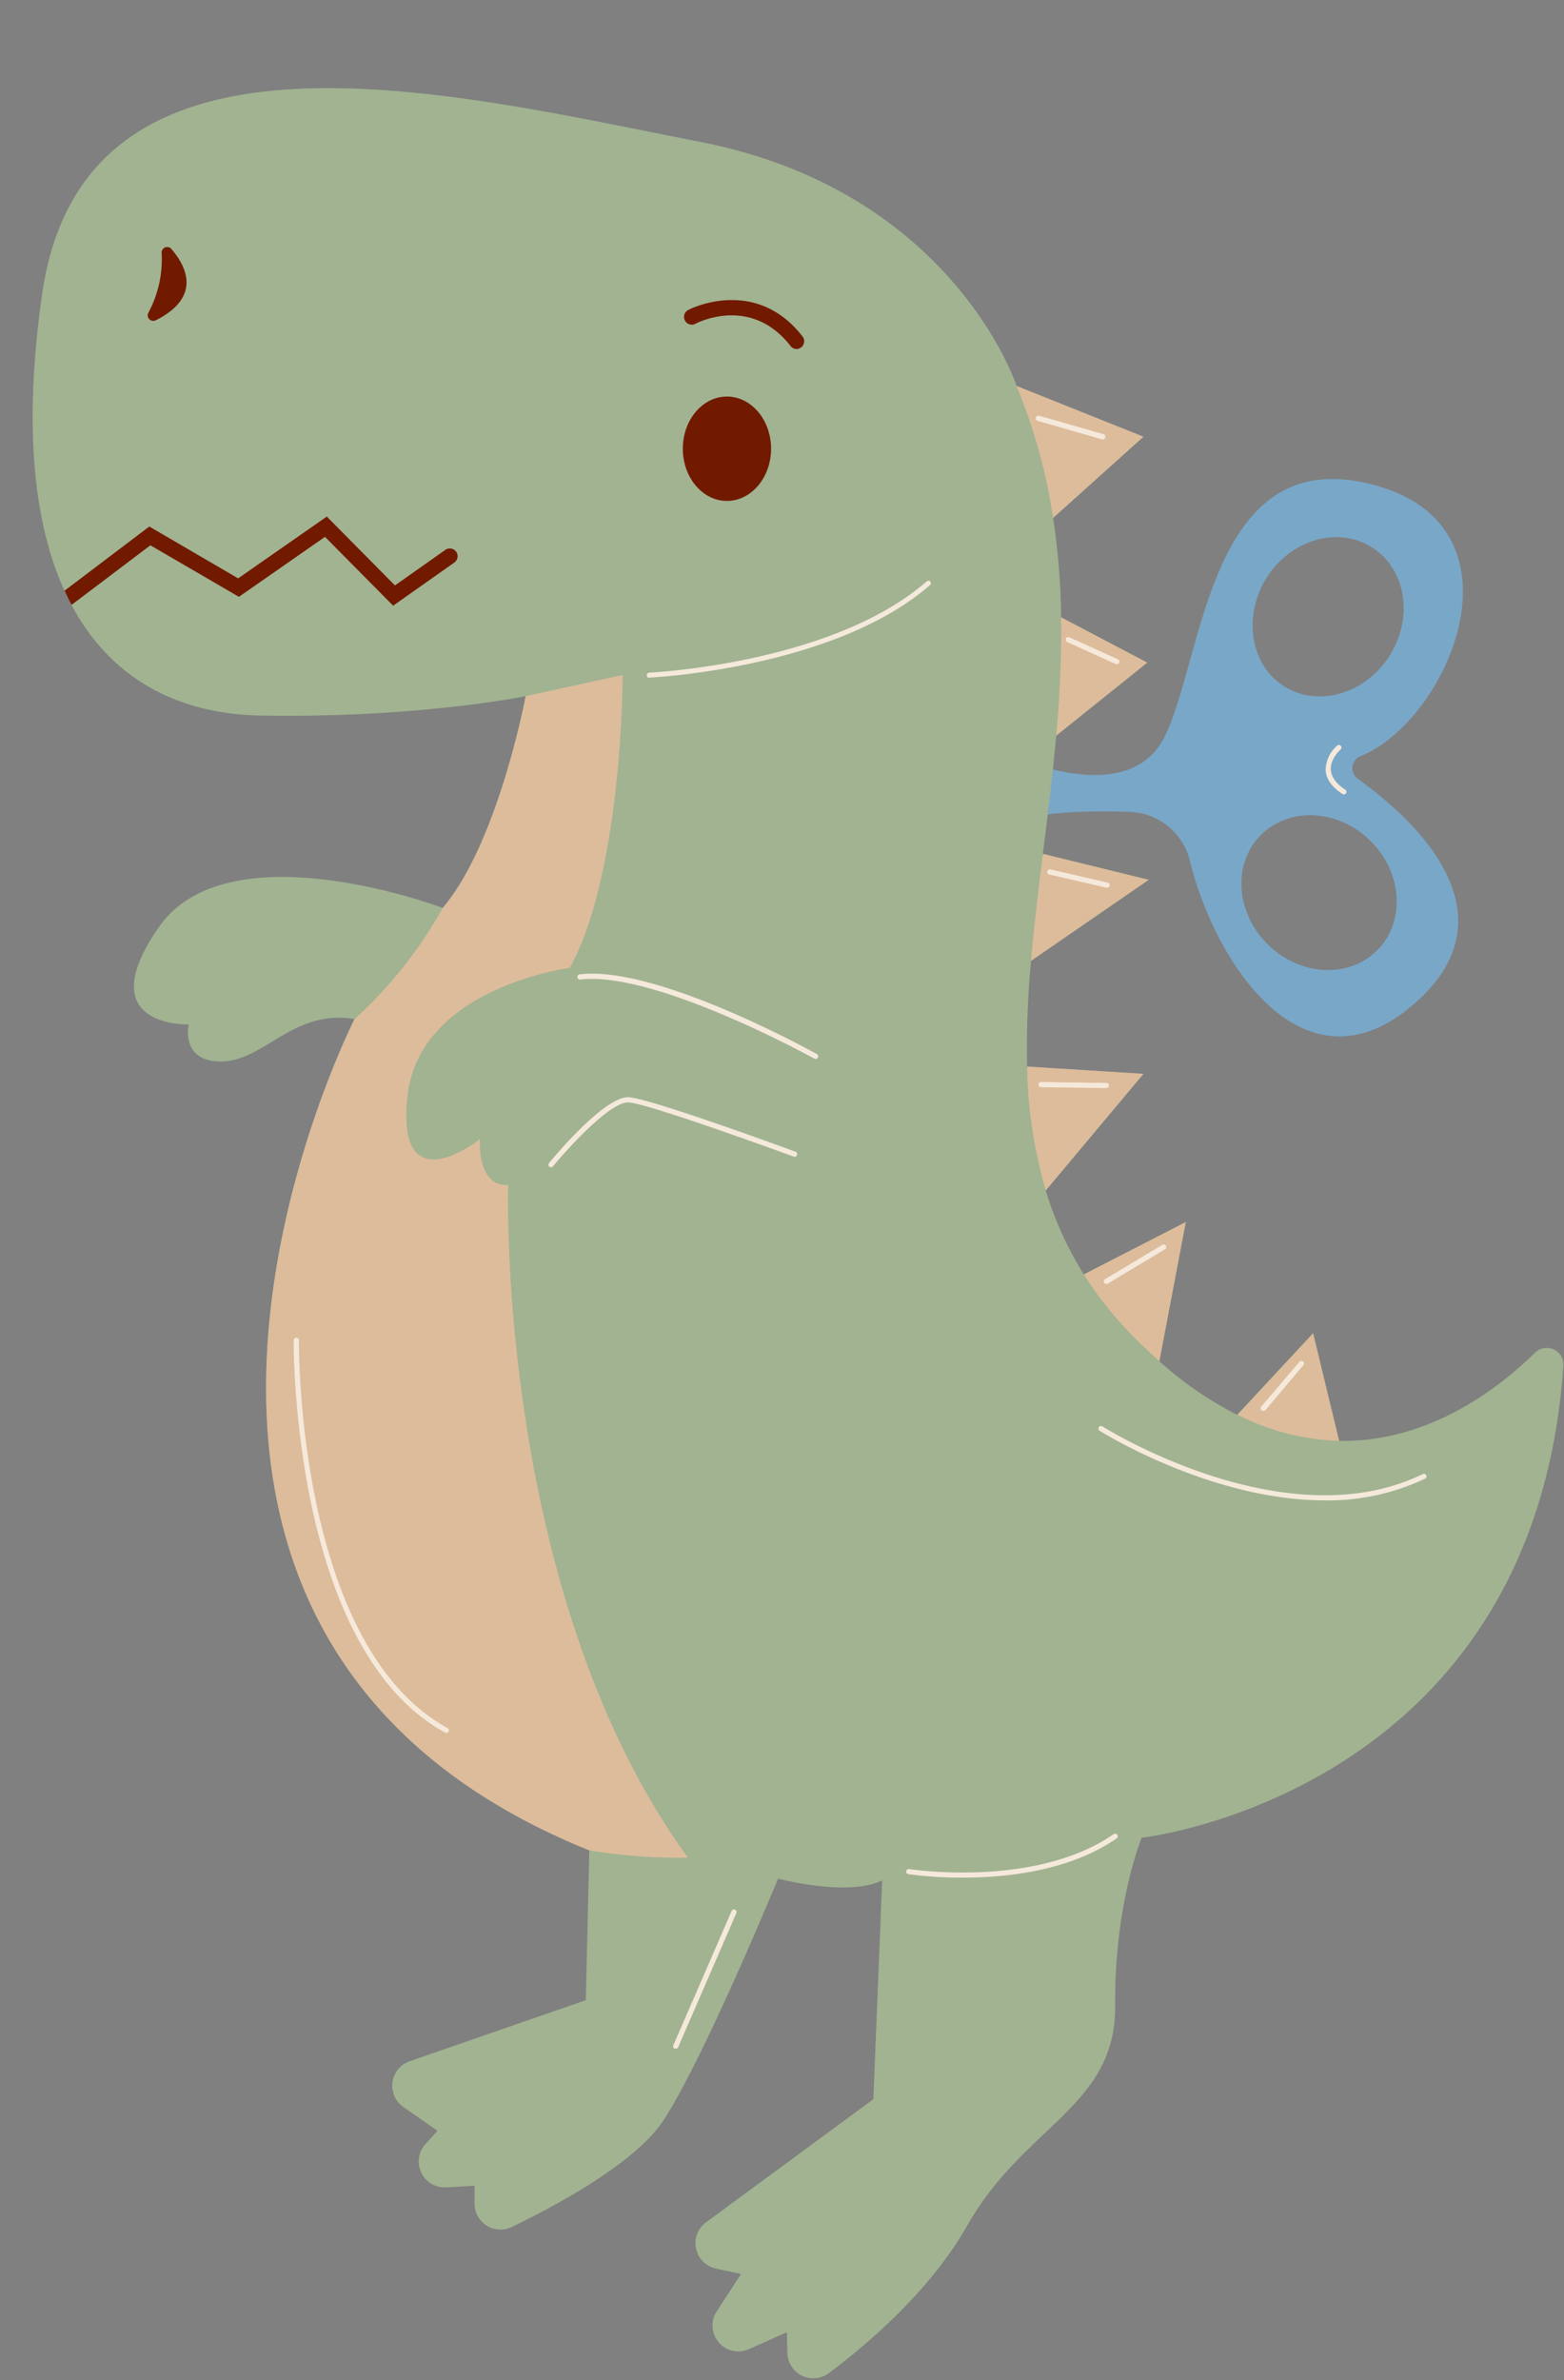 <?xml version="1.0" encoding="UTF-8"?><svg xmlns="http://www.w3.org/2000/svg" xmlns:xlink="http://www.w3.org/1999/xlink" height="459.1" preserveAspectRatio="xMidYMid meet" version="1.0" viewBox="-6.3 -17.0 301.7 459.1" width="301.7" zoomAndPan="magnify"><rect x="-6.3" y="-17.0" width="301.7" height="459.1" fill="#808080" stroke="none"/><g data-name="23"><g id="change1_1"><path d="M255.63,133.22a2.5,2.5,0,0,1,.51-4.36c16.79-6.74,32.83-43.51,3.4-52.09-32.68-9.54-33.53,33-41.19,48.34s-33.36,2-33.36,2l-.68,16.68c5.13-4.19,18.17-4.53,27.44-4.17A12.31,12.31,0,0,1,223.22,149c4.88,19.9,22.32,46.58,43.81,27.15C286.31,158.74,265.8,140.52,255.63,133.22ZM238,94.49c4.65-7.4,13.74-10.06,20.31-5.94s8.13,13.47,3.48,20.87-13.74,10.07-20.31,6S233.38,101.9,238,94.49Zm21.3,71.85c-5.48,5.49-14.94,4.92-21.12-1.26S231.46,149.44,237,144s14.94-4.92,21.12,1.26S264.82,160.86,259.33,166.34Z" fill="#79a7c8"/></g><g id="change2_1"><path d="M295.28,246.48c-5.76,82.64-81.35,91-81.35,91s-5.28,12.77-5.11,32.34-17.53,23-28.6,42.56c-7,12.34-18.83,22.52-26.63,28.36a5,5,0,0,1-8-3.89l-.1-4-7.31,3.27a5,5,0,0,1-6.23-7.29l4.69-7.21-4.83-1.05a5,5,0,0,1-1.91-8.92l32.27-23.74,1.7-42.21c-6.64,3.24-20.08-.34-20.08-.34S129.5,380.08,121.67,392c-5.33,8.11-20.27,16.22-29.28,20.57a5,5,0,0,1-7.15-4.49V404.6l-5.48.31a5,5,0,0,1-4-8.34L78.1,394l-6.62-4.61a5,5,0,0,1,1.22-8.8l34-11.78.68-28.94C2,297.36,62.1,179.57,62.1,179.57c-11.75-2-17.37,8-25.54,8.17s-6.46-7.14-6.46-7.14-19.24.68-5.79-18.73,54.81-3.74,54.81-3.74c10.72-12.6,16-40.85,16-40.85s-20.6,4.25-51.07,3.74S-6.33,96.34,1.84,39.66s78.3-38.81,127-29.28,60.94,47,60.94,47l0,.08,24.48,9.79L196.85,82.89a138.27,138.27,0,0,1,1.55,19.19L215,110.81,197.44,124.9c-.68,7.69-1.63,15.3-2.56,22.8l20.41,5-22.7,15.63a181.36,181.36,0,0,0-.76,20.42l22.44,1.4-18.84,22.49a67,67,0,0,0,7.36,16.2l19.65-10.1-5.1,26.83a69.66,69.66,0,0,0,15,10.33L247,240.17,252,260.92c17.15.33,30.61-9.94,37.81-17A3.22,3.22,0,0,1,295.28,246.48Z" fill="#a1b391"/></g><g id="change3_1"><path d="M107.37,339.91h0C2,297.36,62.1,179.57,62.1,179.57a84.35,84.35,0,0,0,17-21.44c10.72-12.6,16-40.85,16-40.85l18.72-4.09s0,38-10.21,56.51c0,0-29.11,3.75-31.32,24.85s14,8.17,14,8.17-.68,9.19,5.44,8.85c0,0-2.42,78.69,34.68,129.75A105.78,105.78,0,0,1,107.37,339.91Zm144.65-79L247,240.17l-14.57,15.71A45.91,45.91,0,0,0,252,260.92Zm-49.23-32.1,19.65-10.1-5.1,26.83c-1.75-1.55-3.51-3.22-5.29-5A71.36,71.36,0,0,1,202.79,228.82Zm11.48-38.69-18.84,22.49a90.29,90.29,0,0,1-3.6-23.89ZM189.79,57.44l24.48,9.79L196.85,82.89A109,109,0,0,0,189.79,57.44Zm8.61,44.64L215,110.81,197.44,124.9A219.29,219.29,0,0,0,198.4,102.08Zm-3.52,45.62,20.41,5-22.7,15.63C193.18,161.56,194,154.68,194.88,147.7Z" fill="#ddbc9b"/></g><g id="change4_1"><path d="M142.44,69.55c0,5.56-3.81,10.07-8.51,10.07s-8.51-4.51-8.51-10.07,3.81-10.06,8.51-10.06S142.44,64,142.44,69.55ZM148.25,50a1.5,1.5,0,0,0,.26-2.1c-9.15-11.78-21.93-5.2-22-5.13a1.5,1.5,0,1,0,1.4,2.65c.43-.22,10.7-5.44,18.29,4.32a1.48,1.48,0,0,0,1.18.58A1.45,1.45,0,0,0,148.25,50ZM7.51,99.67l15.2-11.49,17.08,9.94,16.6-11.57L69.54,99.83l11.89-8.39A1.5,1.5,0,0,0,79.7,89l-9.81,6.92L56.74,82.64,39.64,94.56l-17.14-10L6.16,96.93C6.59,97.87,7,98.79,7.51,99.67Zm17.37-67.9a21.8,21.8,0,0,1-2.56,11.56,1.07,1.07,0,0,0,1.41,1.46c9.08-4.55,5.78-10.61,3-13.8A1.07,1.07,0,0,0,24.88,31.77Z" fill="#711a00"/></g><g id="change5_1"><path d="M100,208.16a.54.54,0,0,1-.32-.11.52.52,0,0,1-.07-.71c1.1-1.34,10.9-13.09,15.49-12.69s30.93,10.08,32.05,10.5a.5.5,0,0,1,.3.64.51.51,0,0,1-.65.3C146.5,206,119.34,196,115,195.65c-3.45-.29-11.73,8.8-14.64,12.33A.48.48,0,0,1,100,208.16ZM151.47,187a.5.5,0,0,0-.19-.68c-1.27-.71-31.07-17.18-45.76-15.38a.5.5,0,0,0,.13,1c14.34-1.74,44.83,15.09,45.14,15.26a.53.53,0,0,0,.24.06A.5.5,0,0,0,151.47,187ZM209.1,337.6a.49.49,0,0,0,.13-.69.5.5,0,0,0-.7-.13c-15.14,10.48-39.22,6.77-39.46,6.73a.49.49,0,0,0-.57.41.49.49,0,0,0,.41.57,73.84,73.84,0,0,0,10.48.68C188,345.17,200.06,343.86,209.1,337.6Zm59.54-69.41a.5.5,0,0,0-.44-.89c-26.5,13-61.49-8.94-61.84-9.17a.5.5,0,0,0-.69.15.51.51,0,0,0,.16.7c.27.17,21.39,13.42,43.43,13.42A43.59,43.59,0,0,0,268.64,268.19ZM124.51,377.9,135.75,352a.5.5,0,0,0-.92-.4L123.59,377.5a.5.5,0,0,0,.26.66.51.51,0,0,0,.2,0A.49.49,0,0,0,124.51,377.9ZM237.8,255l7.32-8.68a.5.5,0,0,0-.06-.7.5.5,0,0,0-.71.06L237,254.32a.5.5,0,0,0,.06.7.51.51,0,0,0,.32.12A.5.5,0,0,0,237.8,255Zm-30.43-24.4,11.07-6.64a.5.5,0,0,0,.17-.69.51.51,0,0,0-.69-.17l-11.06,6.64a.5.5,0,0,0,.26.93A.55.55,0,0,0,207.37,230.56Zm.25-38.21a.5.5,0,0,0-.5-.51l-12.59-.17h0a.5.5,0,0,0,0,1l12.6.17h0A.51.51,0,0,0,207.62,192.35Zm.15-38.54a.5.5,0,0,0-.37-.6l-11.06-2.55a.5.5,0,0,0-.6.38.49.49,0,0,0,.37.6l11.07,2.55h.11A.48.48,0,0,0,207.77,153.81Zm1.84-43a.5.5,0,0,0-.24-.67L200,105.93a.5.5,0,1,0-.42.91l9.36,4.25a.54.54,0,0,0,.21,0A.49.49,0,0,0,209.61,110.85Zm-2.69-43.48a.51.51,0,0,0-.35-.62l-12.42-3.57a.5.5,0,1,0-.28,1l12.43,3.57a.32.32,0,0,0,.14,0A.51.51,0,0,0,206.92,67.37ZM253.35,136a.5.5,0,0,0-.15-.69c-1.75-1.15-2.69-2.43-2.78-3.8-.15-2.14,1.81-3.88,1.83-3.9a.5.5,0,1,0-.65-.75,6.38,6.38,0,0,0-2.18,4.72c.11,1.7,1.2,3.24,3.24,4.57a.53.53,0,0,0,.27.08A.51.51,0,0,0,253.35,136ZM119,113.69c.35,0,35.62-1.72,54.09-17.82a.51.51,0,0,0,.05-.71.49.49,0,0,0-.7,0c-18.21,15.87-53.13,17.57-53.48,17.58a.5.5,0,0,0,0,1ZM80.24,317a.5.5,0,0,0-.2-.68c-29.18-16-28.69-74.21-28.68-74.79a.5.5,0,0,0-.49-.51.52.52,0,0,0-.51.49c0,.6-.51,59.39,29.2,75.68a.42.42,0,0,0,.24.07A.52.52,0,0,0,80.24,317Z" fill="#f5e9db"/></g></g></svg>